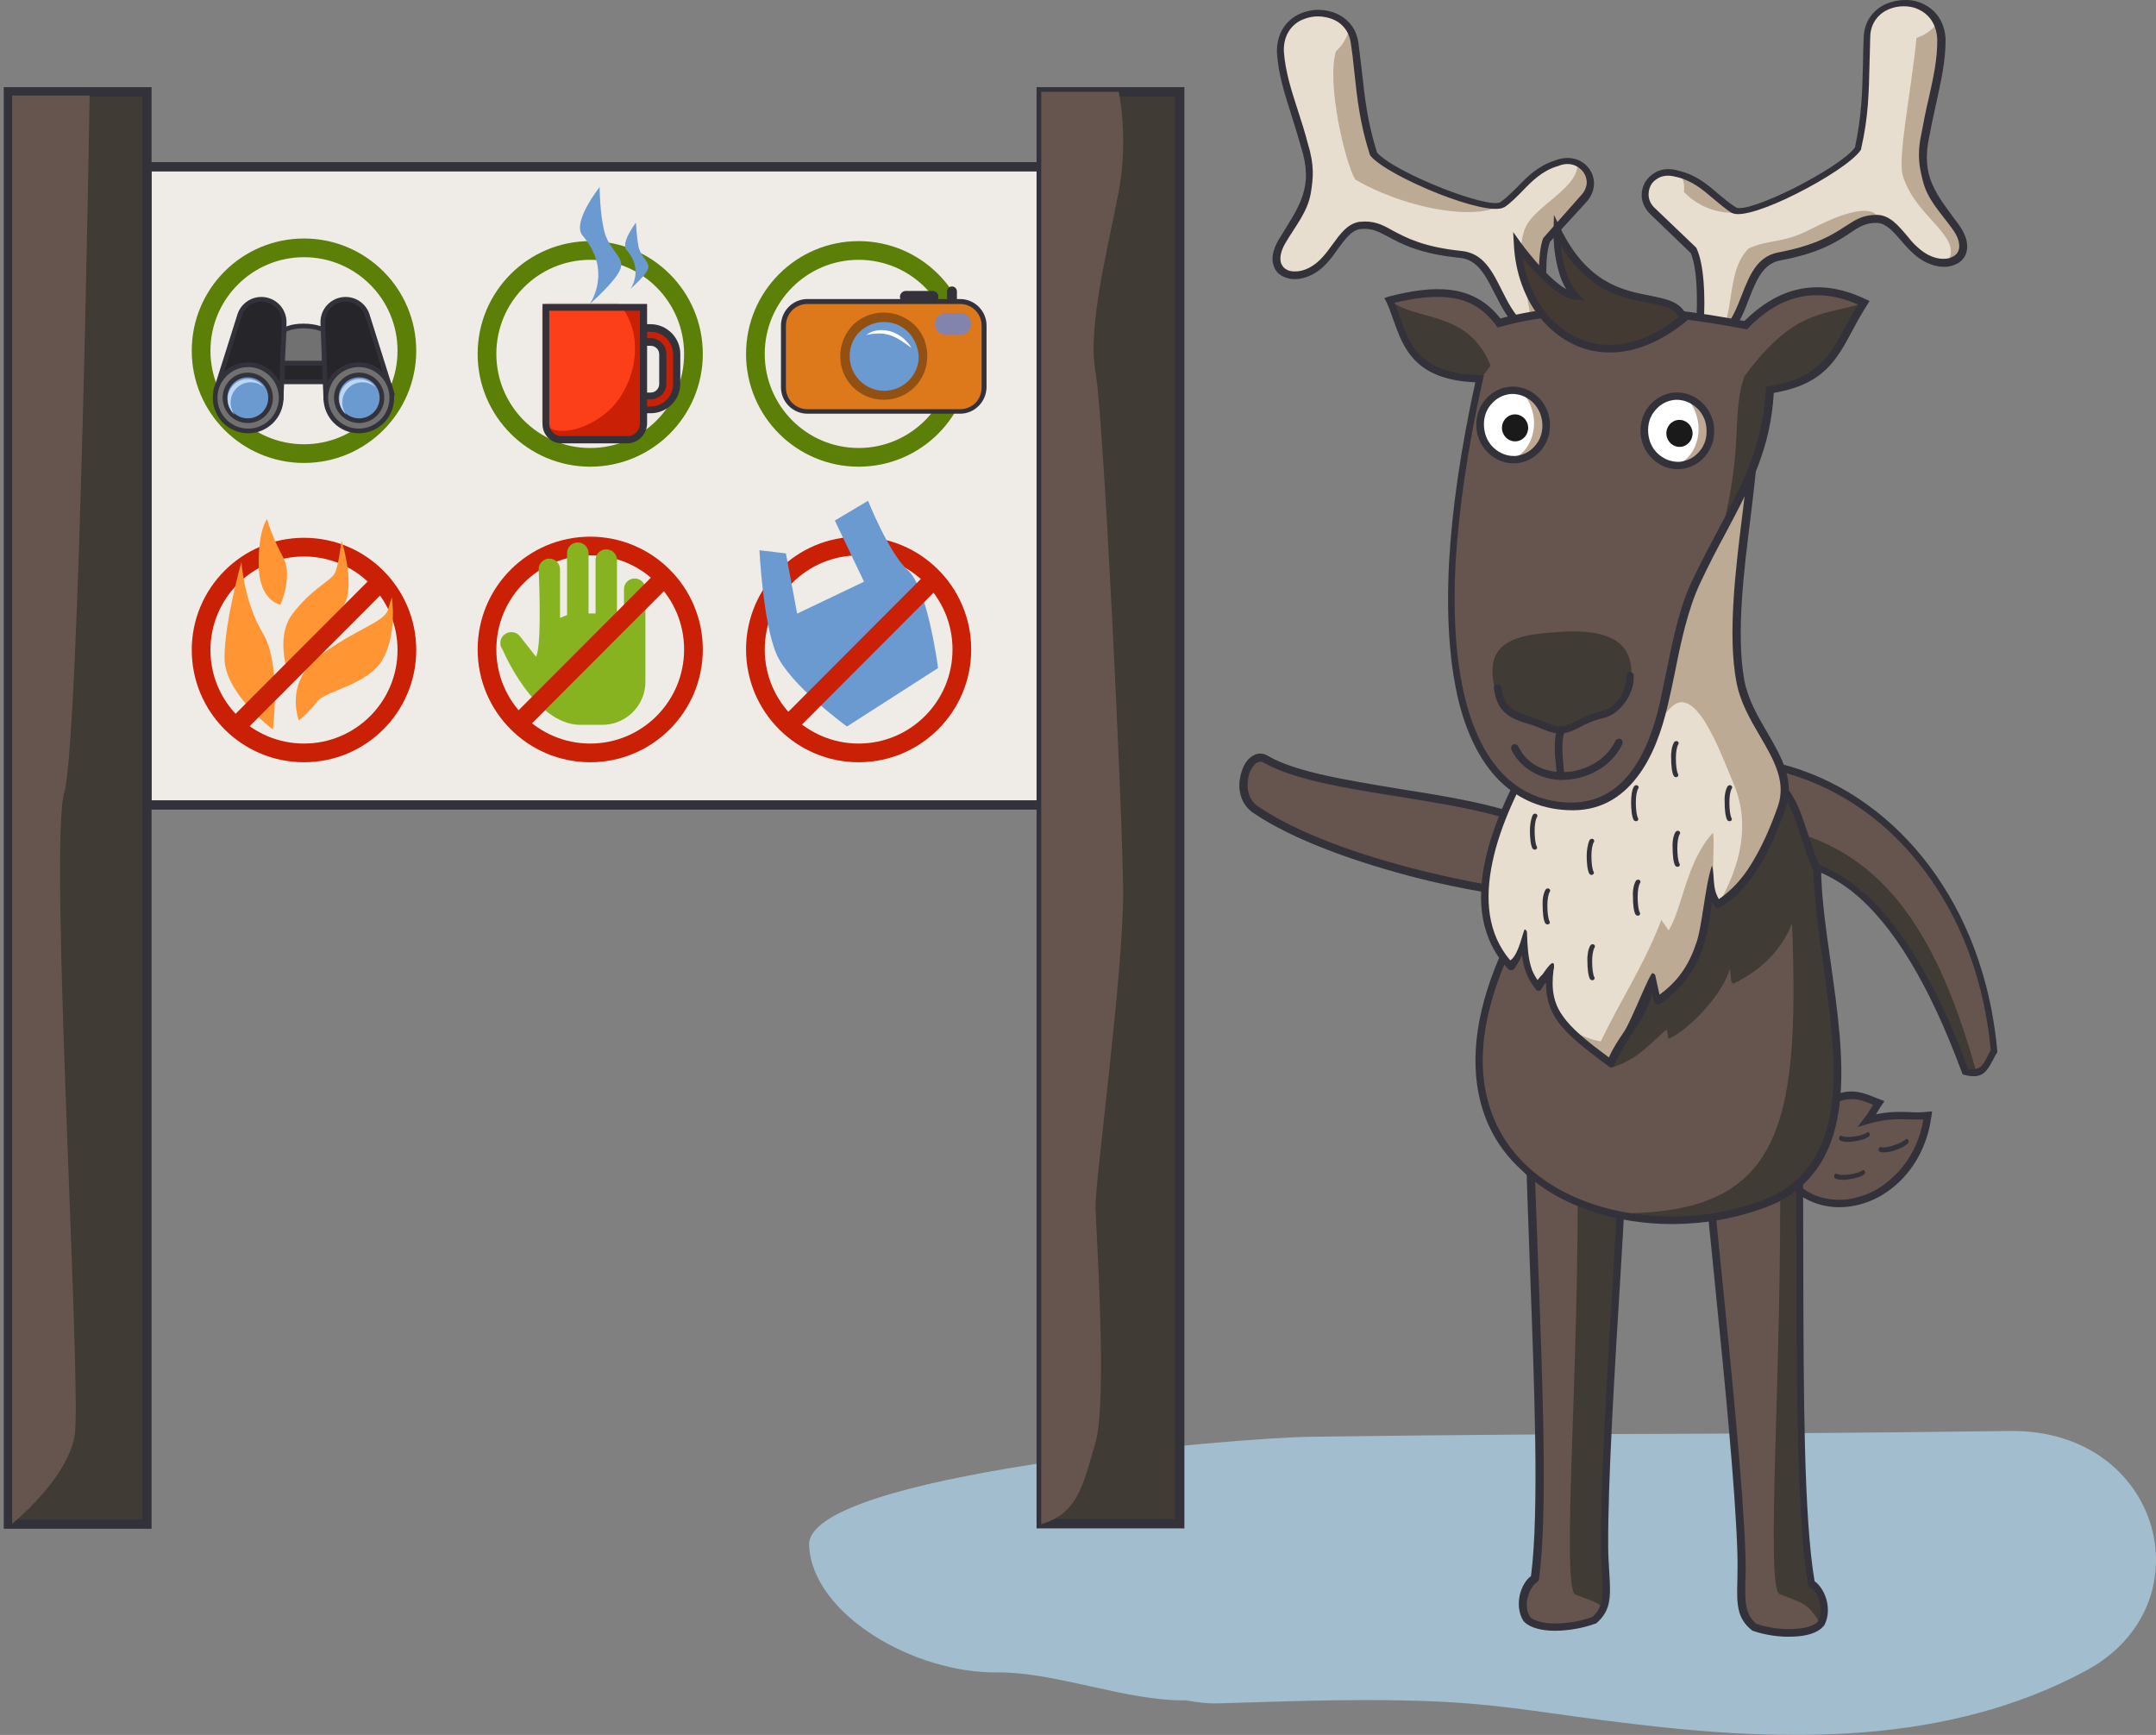 <?xml version="1.0" encoding="UTF-8"?> <svg xmlns="http://www.w3.org/2000/svg" width="461" height="371" viewBox="0 0 461 371" fill="none"><rect x="0" y="0" width="461" height="371" fill="#808080" stroke="none"/> <path d="M253.577 363.603C256.072 364.062 258.568 364.369 261.42 364.215C277.106 363.756 292.793 363.143 308.479 363.909C322.917 364.675 332.186 366.666 349.299 368.658C382.276 372.641 416.5 373.1 445.912 357.322C472.293 343.229 462.311 305.545 429.691 306.004C358.211 306.923 352.151 306.311 280.671 307.23C263.916 307.383 172.115 315.349 173.006 330.514C173.719 345.22 195.466 357.935 213.47 357.628C226.126 357.628 240.743 363.756 253.577 363.603Z" fill="#A2BDCD"></path> <path fill-rule="evenodd" clip-rule="evenodd" d="M386.983 238.674C394.3 232.045 397.802 234.306 401.694 235.866C399.67 239.064 400.448 238.206 399.359 239.61C405.118 237.972 408.543 238.986 412.201 238.596C410.022 255.989 391.108 263.242 382.08 252.011C383.87 247.097 385.193 243.666 386.983 238.674Z" fill="#66554E"></path> <path fill-rule="evenodd" clip-rule="evenodd" d="M386.438 238.128C393.599 231.655 397.335 233.215 401.149 234.774C401.46 234.93 401.771 235.008 402.005 235.086L402.939 235.476L402.394 236.256C401.694 237.27 401.382 237.894 401.149 238.284C404.106 237.66 406.364 237.738 408.465 237.816C409.71 237.894 410.956 237.894 412.123 237.738L413.135 237.66L412.979 238.674C412.123 245.303 408.932 250.529 404.807 253.883C402.783 255.521 400.604 256.69 398.269 257.392C395.934 258.094 393.521 258.328 391.264 258.016C387.606 257.548 384.181 255.755 381.534 252.479L381.223 252.089L381.379 251.699L386.282 238.362L386.36 238.206L386.438 238.128ZM400.526 236.256C397.179 234.852 393.988 233.526 387.683 239.142L383.013 251.855C385.348 254.585 388.306 256.067 391.419 256.456C393.521 256.69 395.7 256.535 397.802 255.833C399.903 255.209 402.005 254.117 403.795 252.557C407.453 249.593 410.333 245.069 411.267 239.376C410.333 239.454 409.399 239.376 408.387 239.376C405.974 239.298 403.25 239.22 399.514 240.312L397.179 241.014L398.658 239.064C399.203 238.362 399.281 238.284 399.436 237.972C399.592 237.66 399.903 237.27 400.526 236.256Z" fill="#33323A"></path> <path fill-rule="evenodd" clip-rule="evenodd" d="M402.005 246.317C401.771 246.239 401.616 245.927 401.694 245.693C401.771 245.381 402.005 245.225 402.161 245.303C402.783 245.459 403.795 245.303 404.729 244.991C405.897 244.602 406.986 244.056 407.453 243.666C407.609 243.51 407.92 243.51 407.998 243.744C408.154 243.978 408.154 244.29 407.92 244.524C407.453 245.07 406.13 245.693 404.885 246.083C403.873 246.395 402.783 246.551 402.005 246.317Z" fill="#33323A"></path> <path fill-rule="evenodd" clip-rule="evenodd" d="M392.431 252.011C392.198 251.933 392.12 251.621 392.198 251.309C392.275 250.997 392.509 250.919 392.742 250.997C393.287 251.309 394.299 251.309 395.389 251.153C396.556 250.997 397.724 250.685 398.191 250.295C398.347 250.139 398.658 250.217 398.736 250.451C398.891 250.685 398.814 250.997 398.58 251.153C398.035 251.621 396.712 252.011 395.389 252.167C394.299 252.401 393.132 252.323 392.431 252.011Z" fill="#33323A"></path> <path fill-rule="evenodd" clip-rule="evenodd" d="M393.52 243.9C393.287 243.822 393.209 243.51 393.287 243.198C393.365 242.886 393.598 242.808 393.832 242.886C394.377 243.198 395.389 243.198 396.4 243.042C397.568 242.886 398.735 242.574 399.202 242.184C399.358 242.028 399.669 242.106 399.747 242.34C399.903 242.574 399.825 242.886 399.592 243.042C399.047 243.51 397.724 243.9 396.4 244.056C395.389 244.29 394.221 244.212 393.52 243.9Z" fill="#33323A"></path> <path fill-rule="evenodd" clip-rule="evenodd" d="M339.816 190.786C337.014 194.608 288.756 186.887 268.442 173.004C263.383 169.572 266.885 160.057 270.621 162.241C284.476 170.352 324.716 169.26 333.433 180.335C336.002 183.611 340.36 186.653 339.816 190.786Z" fill="#66554E"></path> <path fill-rule="evenodd" clip-rule="evenodd" d="M338.959 190.474C339.193 187.822 337.014 185.561 334.99 183.377C334.212 182.597 333.511 181.739 332.811 180.959C328.141 175.032 313.43 172.692 299.108 170.352C287.667 168.558 276.459 166.686 270.232 163.099C269.687 162.787 269.064 162.865 268.52 163.255C268.13 163.567 267.819 164.034 267.508 164.58C267.196 165.126 266.963 165.828 266.885 166.53C266.496 168.636 266.963 170.976 268.909 172.38C277.471 178.229 291.014 182.987 304.012 186.185C320.98 190.396 336.858 192.19 338.959 190.474ZM267.897 173.784C265.328 171.99 264.628 168.87 265.173 166.218C265.328 165.36 265.64 164.502 265.951 163.801C266.34 163.021 266.807 162.397 267.43 161.929C268.52 161.071 269.765 160.837 271.088 161.617C277.004 165.126 288.134 166.842 299.342 168.714C314.053 171.054 328.997 173.472 334.134 179.945C334.756 180.725 335.457 181.505 336.235 182.285C338.648 184.859 341.139 187.51 340.672 191.02V191.254L340.516 191.41C338.726 193.828 321.602 192.346 303.623 187.9C290.391 184.547 276.614 179.711 267.897 173.784Z" fill="#33323A"></path> <path fill-rule="evenodd" clip-rule="evenodd" d="M365.034 187.12C388.618 176.591 406.208 191.488 420.141 229.237C424.266 230.407 424.577 227.521 426.29 224.869C422.787 184.001 391.42 155.611 353.904 163.956C352.658 164.658 363.711 184.469 365.034 187.12Z" fill="#66554E"></path> <path fill-rule="evenodd" clip-rule="evenodd" d="M422.631 229.393C413.136 195.388 398.347 171.99 359.508 176.669C361.999 181.427 364.489 185.951 365.112 187.12C388.696 176.591 406.286 191.488 420.218 229.237C421.23 229.471 422.009 229.471 422.631 229.393Z" fill="#403B35"></path> <path fill-rule="evenodd" clip-rule="evenodd" d="M365.345 186.107C365.034 185.561 364.645 184.781 364.178 183.923C360.987 177.995 354.215 165.438 354.371 164.658C359.274 163.567 364.1 163.177 368.692 163.255C381.301 163.644 392.821 168.324 402.083 176.123C411.345 184.001 418.506 194.998 422.476 208.101C424.032 213.248 425.122 218.786 425.667 224.557C425.355 225.103 425.122 225.571 424.888 226.039C424.032 227.755 423.254 229.081 420.841 228.535C413.836 209.739 405.897 196.636 396.79 189.46C387.45 182.285 377.098 181.037 365.345 186.107ZM419.518 229.393L419.674 229.783L420.063 229.861C423.877 230.875 424.811 229.081 426.056 226.819C426.367 226.273 426.601 225.727 426.912 225.259L427.068 225.025V224.791C426.523 218.786 425.433 213.092 423.799 207.711C419.751 194.296 412.435 182.987 402.861 174.876C393.288 166.764 381.535 162.007 368.537 161.617C363.711 161.461 358.807 161.929 353.748 163.099H353.67L353.592 163.177C352.036 164.19 359.508 178.073 363.01 184.547C363.789 185.951 364.333 186.964 364.567 187.354L364.956 188.056L365.579 187.744C377.098 182.597 387.139 183.689 396.012 190.63C404.807 197.65 412.591 210.674 419.518 229.393Z" fill="#33323A"></path> <path fill-rule="evenodd" clip-rule="evenodd" d="M347.054 249.359C346.12 268.545 343.007 310.818 343.085 330.784C343.162 339.207 344.719 343.263 340.905 346.539C335.924 348.489 328.841 348.723 326.506 346.461C324.56 343.575 325.883 339.129 328.14 337.648C330.631 318.929 327.751 274.161 327.129 244.991C333.2 245.381 340.905 248.891 347.054 249.359Z" fill="#66554E"></path> <path fill-rule="evenodd" clip-rule="evenodd" d="M337.325 247.175C337.792 293.035 333.667 340.143 336.936 341.001C340.127 342.249 341.606 342.639 342.851 343.809C344.019 340.923 343.085 337.024 343.085 330.706C343.007 310.818 346.12 268.545 347.054 249.281C344.019 249.125 340.672 248.189 337.325 247.175Z" fill="#403B35"></path> <path fill-rule="evenodd" clip-rule="evenodd" d="M346.198 250.061C345.887 256.067 345.42 263.788 344.953 272.367C343.708 292.489 342.229 316.901 342.307 330.706C342.307 332.812 342.462 334.684 342.54 336.322C342.774 340.845 342.929 343.575 340.516 345.759C338.026 346.695 335.068 347.163 332.499 347.163C330.164 347.163 328.219 346.695 327.207 345.837C326.428 344.589 326.273 343.029 326.662 341.625C326.973 340.221 327.752 338.973 328.608 338.349L328.686 338.271L328.997 338.037L329.075 337.647C330.943 323.921 329.853 296.233 328.919 270.963C328.608 261.994 328.219 253.415 328.063 245.771C330.865 246.083 333.9 246.941 336.936 247.877C340.049 248.813 343.241 249.749 346.198 250.061ZM346.51 272.445C347.054 263.32 347.521 255.131 347.833 249.359V248.579L347.054 248.501C344.097 248.267 340.672 247.331 337.247 246.317C333.745 245.303 330.242 244.29 327.129 244.056L326.273 243.978V244.835C326.428 252.713 326.818 261.682 327.129 270.963C328.063 295.999 329.153 323.297 327.362 337.024C326.195 337.881 325.339 339.441 324.95 341.157C324.56 342.951 324.716 344.979 325.728 346.617L325.806 346.695L325.884 346.773L325.961 346.851C327.207 348.099 329.697 348.723 332.422 348.723C335.301 348.723 338.493 348.177 341.217 347.163L341.373 347.085L341.45 347.007C344.564 344.277 344.408 341.235 344.097 336.166C344.019 334.528 343.863 332.734 343.863 330.628C343.785 316.979 345.264 292.567 346.51 272.445Z" fill="#33323A"></path> <path fill-rule="evenodd" clip-rule="evenodd" d="M365.267 251.231C366.902 270.417 371.727 312.534 372.428 332.422C372.739 340.845 371.338 344.979 375.23 348.099C380.211 349.814 387.216 349.814 389.396 347.397C391.264 344.433 389.707 340.065 387.45 338.661C384.181 320.021 385.27 275.175 384.803 246.005C378.732 246.707 371.26 250.529 365.267 251.231Z" fill="#66554E"></path> <path fill-rule="evenodd" clip-rule="evenodd" d="M380.601 246.863C381.146 292.957 377.332 340.065 380.601 340.923C385.816 342.951 386.438 342.717 389.318 347.319C391.186 344.355 389.63 339.987 387.372 338.583C384.103 319.943 385.193 275.097 384.726 245.927C383.403 246.161 382.002 246.473 380.601 246.863Z" fill="#403B35"></path> <path fill-rule="evenodd" clip-rule="evenodd" d="M366.124 251.855C366.669 257.86 367.447 265.582 368.303 274.083C370.327 294.127 372.74 318.539 373.207 332.266C373.284 334.372 373.284 336.244 373.207 337.881C373.129 342.405 373.051 345.135 375.542 347.241C378.032 348.099 380.99 348.489 383.559 348.333C385.816 348.255 387.839 347.709 388.696 346.773C389.396 345.525 389.474 343.965 389.085 342.561C388.696 341.157 387.917 339.909 386.983 339.363L386.905 339.285L386.672 339.129L386.594 338.739C384.259 325.091 384.181 297.403 384.103 272.133C384.103 263.164 384.103 254.507 383.948 246.941C381.224 247.409 378.266 248.345 375.23 249.359C372.117 250.373 369.004 251.465 366.124 251.855ZM366.669 274.317C365.735 265.27 364.956 257.08 364.411 251.309L364.333 250.529L365.112 250.451C368.07 250.139 371.339 248.969 374.685 247.877C378.11 246.707 381.535 245.615 384.57 245.225L385.427 245.147V246.005C385.582 253.883 385.582 262.852 385.582 272.133C385.66 297.169 385.66 324.467 387.995 338.115C389.163 338.973 390.097 340.455 390.564 342.171C391.031 343.965 390.953 345.993 390.019 347.631L389.941 347.709L389.863 347.787L389.785 347.865C388.618 349.19 386.205 349.892 383.481 349.97C380.679 350.126 377.41 349.658 374.763 348.723L374.608 348.645L374.53 348.567C371.339 345.993 371.339 342.951 371.494 337.803C371.494 336.166 371.572 334.372 371.494 332.266C371.105 318.695 368.692 294.361 366.669 274.317Z" fill="#33323A"></path> <path fill-rule="evenodd" clip-rule="evenodd" d="M326.35 194.92C293.894 251.309 346.976 270.573 379.2 256.612C402.55 245.069 388.929 210.128 388.54 186.185C385.115 178.229 384.804 173.082 380.834 168.246C361.376 177.761 345.887 185.405 326.35 194.92Z" fill="#66554E"></path> <path fill-rule="evenodd" clip-rule="evenodd" d="M344.174 259.42C380.367 260.278 384.959 242.34 383.169 197.494C381.068 202.563 377.643 206.853 370.638 210.362C369.86 209.817 370.327 209.505 369.86 207.243C368.459 212.234 361.765 219.8 356.861 222.139C356.394 221.516 356.784 220.814 356.317 220.19C353.437 222.529 350.557 226.351 344.875 228.223C342.151 223.777 339.504 219.332 336.78 214.808C336.858 209.037 336.936 203.265 337.092 197.572C336.78 197.494 336.547 197.416 336.235 197.26L337.325 189.694L380.834 168.402C384.804 173.238 385.115 178.385 388.54 186.341C388.929 210.284 402.55 245.303 379.2 256.768C368.536 261.214 355.616 262.228 344.174 259.42Z" fill="#403B35"></path> <path fill-rule="evenodd" clip-rule="evenodd" d="M326.973 195.544C319.19 209.193 316.388 220.58 317.166 229.783C317.867 237.738 321.136 244.134 326.117 248.969C331.099 253.805 337.715 257.002 344.953 258.718C356.006 261.292 368.537 260.356 378.889 255.833C395.701 247.565 392.665 226.351 389.863 206.307C388.852 199.287 387.918 192.424 387.762 186.263C386.517 183.377 385.738 180.881 384.96 178.619C383.792 174.954 382.78 171.99 380.679 169.182L326.973 195.544ZM315.61 229.939C314.831 220.346 317.633 208.569 325.728 194.53L325.884 194.296L326.117 194.218L380.601 167.544L381.146 167.232L381.535 167.7C384.181 170.898 385.193 174.096 386.517 178.151C387.295 180.413 388.073 182.909 389.319 185.795L389.396 185.951V186.107C389.474 192.19 390.486 199.131 391.498 206.151C394.378 226.741 397.491 248.501 379.667 257.314C369.004 261.916 356.083 263.008 344.72 260.278C337.17 258.484 330.32 255.131 325.183 250.061C319.735 245.069 316.31 238.362 315.61 229.939Z" fill="#33323A"></path> <path fill-rule="evenodd" clip-rule="evenodd" d="M328.919 159.511C319.968 174.72 311.562 194.452 323.081 206.697C325.883 202.251 324.949 201.393 325.805 199.521C325.961 206.073 326.817 208.491 328.919 211.064C330.475 208.569 331.409 208.647 331.643 207.009C330.397 216.212 334.056 219.8 344.563 227.443C347.287 220.97 351.957 217.772 353.358 208.959C353.748 210.674 354.137 212.39 354.526 214.028C363.555 208.179 365.656 198.585 365.812 184.625C365.578 188.68 366.045 191.41 367.524 193.438C373.673 189.772 377.876 182.207 381.145 172.77C384.492 163.333 374.218 156.001 372.35 145.628C368.925 126.988 378.032 94.543 374.374 88.147C369.781 88.615 365.189 89.161 360.597 89.629C349.934 112.949 339.426 136.191 328.919 159.511Z" fill="#E7DECF"></path> <path fill-rule="evenodd" clip-rule="evenodd" d="M335.301 167.388C346.198 167.544 351.257 157.327 357.25 151.322C362.387 146.096 367.447 159.745 370.793 167.856C374.296 176.357 372.117 185.171 367.447 193.36C373.595 189.694 377.798 182.129 381.067 172.692C384.414 163.255 374.14 155.923 372.272 145.55C368.848 126.91 377.954 94.465 374.296 88.069C369.704 88.537 365.111 89.083 360.519 89.551L329.23 158.809C331.176 161.929 333.2 164.97 335.301 167.388Z" fill="#BCAA94"></path> <path fill-rule="evenodd" clip-rule="evenodd" d="M335.223 219.878C337.87 221.36 340.516 222.529 342.306 222.685C346.353 214.106 351.646 206.229 355.227 196.714C355.771 197.494 356.316 198.196 356.783 198.975C359.819 194.062 360.519 184.313 366.279 178.073C366.668 179.867 366.045 186.341 366.357 191.41C365.734 189.694 365.578 187.51 365.734 184.625C365.578 198.664 363.399 208.179 354.448 214.028C354.059 212.312 353.67 210.596 353.281 208.959C351.802 217.772 347.21 220.892 344.485 227.443C340.438 224.479 337.402 222.139 335.223 219.878Z" fill="#BCAA94"></path> <path fill-rule="evenodd" clip-rule="evenodd" d="M330.475 190.24C330.631 190.006 330.942 189.928 331.176 190.006C331.409 190.162 331.565 190.396 331.409 190.63C331.02 191.254 330.864 192.424 330.864 193.672C330.864 195.076 331.02 196.48 331.331 197.026C331.487 197.26 331.331 197.572 331.098 197.65C330.864 197.728 330.553 197.65 330.397 197.416C330.008 196.714 329.853 195.154 329.853 193.594C329.775 192.346 330.008 191.02 330.475 190.24Z" fill="#33323A"></path> <path fill-rule="evenodd" clip-rule="evenodd" d="M340.049 202.173C340.205 201.939 340.516 201.861 340.75 201.939C340.983 202.095 341.139 202.329 340.983 202.563C340.594 203.187 340.438 204.357 340.438 205.605C340.438 207.009 340.594 208.413 340.905 208.959C341.061 209.193 340.905 209.505 340.672 209.583C340.438 209.661 340.127 209.583 339.971 209.349C339.582 208.647 339.426 207.087 339.426 205.527C339.349 204.357 339.582 202.953 340.049 202.173Z" fill="#33323A"></path> <path fill-rule="evenodd" clip-rule="evenodd" d="M339.894 179.633C340.049 179.399 340.361 179.321 340.594 179.399C340.828 179.555 340.983 179.789 340.828 180.023C340.439 180.647 340.283 181.817 340.283 183.065C340.283 184.469 340.439 185.873 340.75 186.419C340.906 186.652 340.75 186.964 340.516 187.042C340.283 187.198 339.971 187.042 339.816 186.808C339.427 186.107 339.271 184.547 339.271 182.987C339.271 181.817 339.504 180.413 339.894 179.633Z" fill="#33323A"></path> <path fill-rule="evenodd" clip-rule="evenodd" d="M358.262 177.917C358.418 177.683 358.729 177.605 358.963 177.683C359.196 177.839 359.352 178.073 359.196 178.307C358.807 178.931 358.652 180.101 358.652 181.349C358.652 182.753 358.807 184.157 359.119 184.703C359.274 184.937 359.119 185.249 358.885 185.327C358.652 185.405 358.34 185.327 358.185 185.093C357.795 184.391 357.64 182.831 357.64 181.271C357.562 180.023 357.795 178.619 358.262 177.917Z" fill="#33323A"></path> <path fill-rule="evenodd" clip-rule="evenodd" d="M349.779 188.368C349.934 188.134 350.246 188.056 350.479 188.134C350.713 188.29 350.868 188.524 350.713 188.758C350.323 189.382 350.168 190.552 350.168 191.8C350.168 193.204 350.323 194.608 350.635 195.154C350.79 195.388 350.635 195.7 350.401 195.778C350.168 195.856 349.856 195.778 349.701 195.544C349.312 194.842 349.156 193.282 349.156 191.722C349.078 190.474 349.312 189.148 349.779 188.368Z" fill="#33323A"></path> <path fill-rule="evenodd" clip-rule="evenodd" d="M327.752 174.252C327.907 174.018 328.219 173.94 328.452 174.018C328.686 174.174 328.841 174.408 328.686 174.642C328.296 175.265 328.141 176.435 328.141 177.683C328.141 179.087 328.296 180.491 328.608 181.037C328.763 181.271 328.608 181.583 328.374 181.661C328.141 181.739 327.829 181.661 327.674 181.427C327.285 180.725 327.129 179.165 327.129 177.605C327.129 176.357 327.362 175.032 327.752 174.252Z" fill="#33323A"></path> <path fill-rule="evenodd" clip-rule="evenodd" d="M369.392 168.168C369.548 167.934 369.859 167.856 370.093 167.934C370.326 168.09 370.482 168.324 370.326 168.558C369.937 169.182 369.781 170.352 369.781 171.6C369.781 173.004 369.937 174.408 370.248 174.954C370.404 175.187 370.248 175.499 370.015 175.577C369.781 175.655 369.47 175.577 369.314 175.343C368.925 174.642 368.77 173.082 368.77 171.522C368.692 170.274 368.925 168.87 369.392 168.168Z" fill="#33323A"></path> <path fill-rule="evenodd" clip-rule="evenodd" d="M357.951 158.731C358.107 158.497 358.418 158.419 358.651 158.497C358.885 158.653 359.041 158.887 358.885 159.121C358.496 159.745 358.34 160.915 358.34 162.163C358.34 163.567 358.496 164.97 358.807 165.516C358.963 165.75 358.807 166.062 358.574 166.14C358.34 166.296 358.029 166.14 357.873 165.906C357.484 165.204 357.328 163.645 357.328 162.085C357.25 160.915 357.484 159.511 357.951 158.731Z" fill="#33323A"></path> <path fill-rule="evenodd" clip-rule="evenodd" d="M329.541 159.979C325.105 167.544 320.824 176.123 319.112 184.391C317.477 192.19 318.022 199.599 322.925 205.371C324.793 204.201 325.727 198.741 326.039 198.741C326.35 198.897 326.506 199.131 326.506 199.443C326.584 202.641 326.817 204.825 327.284 206.463C327.596 207.711 328.14 208.647 328.763 209.583C329.152 209.037 329.541 208.647 329.853 208.335C330.008 208.179 332.577 204.045 332.266 207.009C332.266 207.087 332.266 207.243 332.188 207.321C331.643 211.532 332.188 214.496 334.134 217.226C336.002 219.956 339.271 222.607 344.019 226.117C344.953 224.011 346.12 222.295 347.288 220.58C349 217.928 352.736 208.023 353.359 208.101C353.67 208.179 353.981 208.413 353.981 208.803L354.837 212.702C358.651 209.972 361.064 206.463 362.543 202.095C363.944 198.741 364.489 189.694 366.046 185.093C366.435 186.107 366.357 188.134 366.59 189.616C366.746 190.63 367.057 191.488 367.524 192.268C370.171 190.474 372.506 187.978 374.452 184.781C376.631 181.271 378.499 177.137 380.134 172.458C382.002 167.154 379.277 162.475 376.32 157.405C374.218 153.817 372.039 150.074 371.26 145.706C369.392 135.645 371.105 121.684 372.584 109.829C373.751 100.236 374.841 92.047 373.595 88.927L360.986 90.331L329.619 159.823C329.619 159.901 329.619 159.901 329.541 159.979ZM317.555 184.079C319.345 175.655 323.704 166.842 328.218 159.199L359.741 89.317C359.819 89.083 360.13 88.849 360.364 88.849L374.14 87.367C374.452 87.367 374.763 87.445 374.919 87.757C376.709 90.955 375.619 99.69 374.374 110.141C372.895 121.84 371.183 135.645 372.973 145.472C373.751 149.528 375.853 153.193 377.876 156.625C380.99 162.007 383.87 166.998 381.768 173.004C380.056 177.761 378.188 182.129 375.93 185.639C373.673 189.304 370.949 192.19 367.758 194.062C367.447 194.296 366.98 194.218 366.668 193.828C366.435 193.516 366.201 193.126 366.046 192.814C365.656 196.48 365.112 199.755 364.1 202.641C362.387 207.711 359.507 211.688 354.837 214.73C354.76 214.808 354.682 214.808 354.604 214.808C354.137 214.886 353.748 214.652 353.67 214.184L353.281 212.546C352.191 216.29 350.401 218.864 348.689 221.516C347.443 223.465 346.198 225.337 345.186 227.755C345.186 227.833 345.108 227.833 345.108 227.911C344.875 228.301 344.33 228.379 344.019 228.067C338.726 224.167 335.068 221.282 332.966 218.24C331.332 215.822 330.553 213.326 330.553 210.128C330.242 210.44 329.931 210.908 329.619 211.454C329.541 211.532 329.541 211.61 329.464 211.688C329.152 212 328.607 211.922 328.374 211.532C327.284 210.128 326.506 208.803 325.961 206.931C325.727 206.151 325.572 205.293 325.416 204.279C325.105 205.059 324.56 205.995 323.859 207.087C323.859 207.165 323.782 207.165 323.704 207.243C323.392 207.555 322.848 207.555 322.536 207.243C316.543 200.925 315.687 192.658 317.555 184.079Z" fill="#33323A"></path> <path fill-rule="evenodd" clip-rule="evenodd" d="M349.389 168.168C349.545 167.934 349.856 167.856 350.09 167.934C350.323 168.09 350.479 168.324 350.323 168.558C349.934 169.182 349.778 170.352 349.778 171.6C349.778 173.004 349.934 174.408 350.245 174.954C350.401 175.187 350.245 175.499 350.012 175.577C349.778 175.655 349.467 175.577 349.311 175.343C348.922 174.642 348.767 173.082 348.767 171.522C348.767 170.274 348.922 168.87 349.389 168.168Z" fill="#33323A"></path> <path fill-rule="evenodd" clip-rule="evenodd" d="M330.865 68.415C329.776 61.629 329.464 54.844 330.71 51.334C334.134 47.434 335.146 46.265 338.571 42.443C342.463 38.465 338.337 32.382 332.733 34.722C327.441 36.438 325.261 40.727 321.292 43.535C318.1 45.407 297.241 36.983 293.738 32.694C291.092 24.349 290.936 18.655 289.691 9.062C288.523 -0.063 273.579 0.483 273.891 10.934C274.358 17.719 277.004 23.335 279.028 30.9C280.896 36.905 279.65 39.635 279.417 42.989C277.705 45.797 275.992 48.526 274.358 51.334C269.921 58.666 278.172 61.629 283.62 55.312C286.188 52.348 287.745 48.682 290.781 48.136C297.085 47.434 297.397 52.894 312.496 54.376C319.501 55.078 319.968 65.217 325.339 69.663C327.051 69.585 329.153 68.259 330.865 68.415Z" fill="#E7DECF"></path> <path fill-rule="evenodd" clip-rule="evenodd" d="M288.601 5.786C288.212 7.502 287.511 9.218 285.643 11.012C283.62 17.875 287.589 34.644 289.769 38.387C301.366 45.095 316.855 47.279 321.291 43.535C318.1 45.407 297.241 36.983 293.738 32.694C291.092 24.349 290.936 18.655 289.691 9.062C289.613 7.736 289.146 6.644 288.601 5.786Z" fill="#BCAA94"></path> <path fill-rule="evenodd" clip-rule="evenodd" d="M337.247 34.566C338.104 40.103 327.829 44.003 326.039 48.994C323.86 54.61 326.74 61.941 327.362 69.117C328.53 68.727 329.775 68.259 330.865 68.337C329.775 61.551 329.464 54.766 330.709 51.256C334.134 47.356 335.146 46.187 338.571 42.365C341.295 39.635 340.049 35.813 337.247 34.566Z" fill="#BCAA94"></path> <path fill-rule="evenodd" clip-rule="evenodd" d="M329.931 67.635C329.464 64.281 329.152 61.005 329.075 58.12C329.075 55.234 329.308 52.738 329.931 51.022L330.009 50.866L330.086 50.788L337.948 41.897C338.959 40.883 339.349 39.713 339.271 38.699C339.193 37.997 338.959 37.373 338.57 36.827C338.181 36.282 337.636 35.813 337.014 35.502C335.924 34.956 334.523 34.878 332.966 35.58H332.888C329.697 36.593 327.596 38.699 325.572 40.805C324.327 42.053 323.159 43.301 321.68 44.315H321.602C319.812 45.407 313.741 43.847 307.592 41.429C301.288 38.933 294.905 35.58 293.037 33.318L292.96 33.162L292.882 33.006C290.78 26.376 290.235 21.463 289.535 14.911C289.379 13.195 289.146 11.324 288.834 9.218C288.445 6.41 286.655 4.616 284.398 3.914C283.386 3.602 282.296 3.446 281.207 3.524C280.117 3.602 279.105 3.914 278.093 4.382C275.992 5.474 274.435 7.658 274.513 10.934C274.824 15.379 276.147 19.357 277.548 23.725C278.249 25.908 279.027 28.248 279.65 30.744C281.129 35.502 280.74 38.231 280.35 40.883C279.728 45.173 277.159 48.059 274.902 51.88C273.734 53.83 273.579 55.39 273.968 56.404C274.201 56.872 274.513 57.34 274.98 57.574C275.447 57.886 276.069 58.042 276.77 58.042C278.638 58.12 280.973 57.106 282.919 54.844C283.619 54.064 284.242 53.206 284.865 52.348C286.577 50.008 288.056 47.903 290.624 47.434H290.702C293.738 47.123 295.45 47.98 297.785 49.306C300.587 50.788 304.245 52.816 312.574 53.674C317.166 54.142 319.112 58.042 321.135 62.097C322.381 64.593 323.704 67.167 325.65 68.883C326.272 68.883 327.051 68.649 327.829 68.337C328.53 67.947 329.23 67.713 329.931 67.635ZM330.631 58.12C330.631 61.161 331.02 64.749 331.565 68.259L331.721 69.273L330.709 69.195C330.009 69.117 329.152 69.429 328.218 69.741C327.206 70.053 326.195 70.365 325.183 70.365H324.949L324.716 70.209C322.381 68.337 320.98 65.451 319.579 62.721C317.711 59.056 315.998 55.546 312.262 55.156C303.623 54.298 299.731 52.192 296.851 50.632C294.75 49.54 293.271 48.682 290.78 48.994C288.912 49.306 287.589 51.178 286.032 53.284C285.41 54.142 284.787 55.078 284.009 55.936C281.674 58.666 278.872 59.758 276.614 59.679C275.68 59.679 274.824 59.367 274.046 58.977C273.267 58.51 272.723 57.886 272.411 57.028C271.789 55.546 272.022 53.518 273.501 51.1C277.86 44.003 280.973 40.103 278.171 31.368C277.471 28.872 276.77 26.61 276.069 24.427C274.668 19.981 273.345 15.925 273.034 11.246C272.956 7.268 274.824 4.616 277.393 3.212C278.56 2.588 279.806 2.276 281.129 2.12C282.452 2.042 283.697 2.198 284.943 2.588C287.745 3.524 290.002 5.708 290.469 9.218C290.702 11.246 290.936 13.195 291.169 14.989C291.87 21.385 292.415 26.142 294.438 32.616C296.229 34.722 302.3 37.841 308.215 40.181C313.975 42.443 319.501 44.003 320.824 43.223C322.147 42.287 323.315 41.117 324.482 39.947C326.662 37.685 328.841 35.502 332.421 34.332C334.367 33.552 336.235 33.63 337.714 34.332C338.648 34.8 339.349 35.424 339.893 36.203C340.438 36.983 340.75 37.919 340.827 38.855C340.905 40.337 340.438 41.897 339.115 43.301L331.41 51.724C330.865 53.284 330.631 55.468 330.631 58.12Z" fill="#33323A"></path> <path fill-rule="evenodd" clip-rule="evenodd" d="M363.399 70.52C363.944 63.657 363.633 56.872 362.076 53.44C358.34 49.852 357.25 48.838 353.514 45.251C349.311 41.663 352.892 35.268 358.651 37.061C364.1 38.309 366.668 42.443 370.794 44.861C374.14 46.499 394.222 36.203 397.335 31.68C399.281 23.101 398.892 17.485 399.281 7.736C399.67 -1.467 414.614 -2.247 415.237 8.204C415.315 14.989 413.213 20.839 411.812 28.56C410.411 34.644 411.968 37.295 412.513 40.649C414.458 43.301 416.404 45.875 418.272 48.526C423.332 55.468 415.392 59.133 409.399 53.284C406.597 50.554 404.729 47.045 401.616 46.811C395.311 46.655 395.467 52.114 380.523 54.844C373.596 56.17 373.985 66.309 369.003 71.144C367.291 71.379 365.112 70.287 363.399 70.52Z" fill="#E7DECF"></path> <path fill-rule="evenodd" clip-rule="evenodd" d="M359.43 37.295C359.897 38.387 360.286 39.635 360.052 41.039C364.178 45.407 372.194 48.059 381.612 41.819C376.709 44.081 372.194 45.563 370.793 44.861C366.824 42.599 364.333 38.699 359.43 37.295Z" fill="#BCAA94"></path> <path fill-rule="evenodd" clip-rule="evenodd" d="M414.302 4.85C413.368 6.098 412.045 7.346 409.788 8.126C408.698 19.279 405.741 33.552 406.83 37.451C409.477 46.577 420.14 50.632 416.326 56.17C419.517 55.78 421.308 52.816 418.194 48.526C416.248 45.875 414.302 43.301 412.434 40.649C411.89 37.295 410.411 34.722 411.734 28.56C413.057 20.839 415.236 14.989 415.159 8.204C415.081 6.956 414.769 5.786 414.302 4.85Z" fill="#BCAA94"></path> <path fill-rule="evenodd" clip-rule="evenodd" d="M368.07 71.144C370.794 66.075 369.393 57.496 373.907 53.128C378.033 51.178 381.224 52.114 387.217 48.994C396.246 44.315 400.838 44.159 401.772 46.811C401.694 46.811 401.694 46.811 401.616 46.811C395.312 46.655 395.467 52.114 380.523 54.844C373.596 56.17 373.985 66.309 369.004 71.144C368.692 71.222 368.381 71.222 368.07 71.144Z" fill="#BCAA94"></path> <path fill-rule="evenodd" clip-rule="evenodd" d="M364.256 69.663C364.489 66.309 364.489 63.033 364.256 60.147C364.022 57.262 363.555 54.844 362.777 53.128L362.699 52.972L362.621 52.894L354.059 44.705C352.97 43.769 352.503 42.677 352.503 41.585C352.503 40.883 352.658 40.259 352.97 39.635C353.281 39.011 353.826 38.543 354.449 38.153C355.46 37.529 356.861 37.373 358.418 37.841H358.496C361.765 38.621 364.022 40.493 366.202 42.365C367.525 43.457 368.848 44.627 370.327 45.563H370.405C372.273 46.499 378.266 44.393 384.103 41.429C390.174 38.387 396.246 34.488 397.88 32.07L397.958 31.914V31.758C399.515 24.973 399.592 19.981 399.748 13.43C399.826 11.714 399.826 9.842 399.904 7.658C400.059 4.85 401.694 2.9 403.873 1.964C404.885 1.574 405.897 1.341 406.987 1.341C408.076 1.341 409.166 1.496 410.1 1.964C412.279 2.9 413.992 4.928 414.225 8.204C414.303 12.649 413.369 16.705 412.357 21.229C411.812 23.491 411.345 25.83 410.878 28.404C409.789 33.24 410.489 35.969 411.112 38.543C412.124 42.755 414.926 45.407 417.494 48.994C418.817 50.788 419.129 52.348 418.817 53.44C418.662 53.986 418.35 54.376 417.883 54.688C417.416 55 416.872 55.234 416.171 55.312C414.303 55.546 411.968 54.766 409.789 52.66C409.01 51.958 408.31 51.1 407.687 50.32C405.819 48.136 404.107 46.109 401.538 45.953H401.46C398.425 45.875 396.79 46.967 394.611 48.37C391.965 50.086 388.462 52.426 380.212 53.986C375.697 54.844 374.063 58.9 372.428 63.111C371.416 65.763 370.327 68.415 368.537 70.287C367.914 70.287 367.058 70.131 366.279 69.975C365.657 69.897 364.956 69.741 364.256 69.663ZM362.699 60.303C362.933 63.345 362.855 66.933 362.621 70.52L362.543 71.534L363.555 71.379C364.256 71.3 365.19 71.457 366.046 71.69C367.058 71.924 368.147 72.158 369.159 72.002H369.393L369.548 71.846C371.728 69.741 372.895 66.777 373.985 63.891C375.464 60.069 376.943 56.404 380.601 55.702C389.085 54.142 392.821 51.646 395.545 49.852C397.491 48.526 398.97 47.59 401.46 47.669C403.328 47.825 404.885 49.54 406.52 51.49C407.22 52.27 407.921 53.128 408.777 53.908C411.345 56.404 414.225 57.262 416.482 57.028C417.416 56.872 418.273 56.56 418.973 56.092C419.674 55.546 420.218 54.844 420.452 53.986C420.919 52.426 420.53 50.398 418.895 48.136C413.992 41.429 410.567 37.841 412.591 28.872C413.058 26.298 413.603 23.959 414.07 21.775C415.081 17.173 416.015 13.04 416.015 8.36C415.782 4.382 413.68 1.886 410.956 0.717C409.789 0.171 408.465 -0.063 407.142 0.015C405.819 0.015 404.574 0.327 403.406 0.795C400.682 1.964 398.658 4.382 398.503 7.892C398.425 9.92 398.347 11.87 398.347 13.663C398.191 20.059 398.036 24.895 396.635 31.524C395 33.786 389.24 37.373 383.559 40.259C378.032 42.989 372.662 45.017 371.261 44.393C369.86 43.535 368.614 42.443 367.369 41.429C365.034 39.401 362.621 37.373 358.963 36.516C356.939 35.892 355.071 36.126 353.748 36.983C352.892 37.529 352.191 38.231 351.724 39.011C351.257 39.869 351.024 40.805 351.024 41.741C351.024 43.223 351.724 44.783 353.125 46.031L361.532 54.142C362.076 55.468 362.543 57.652 362.699 60.303Z" fill="#33323A"></path> <path fill-rule="evenodd" clip-rule="evenodd" d="M297.085 64.203C306.503 61.785 314.831 61.317 320.513 69.039C335.691 64.749 353.748 65.763 373.207 69.507C380.212 62.487 388.384 59.836 398.503 64.671C392.743 73.406 392.12 81.206 378.344 83.233C377.565 99.378 370.405 108.113 362.699 124.18C359.041 131.823 357.718 141.806 355.772 150.308C353.281 160.993 347.911 173.004 334.99 172.302C321.836 171.6 315.376 161.149 312.496 149.528C308.604 133.695 309.694 110.375 316.31 80.894C299.809 80.66 300.12 70.287 297.085 64.203Z" fill="#66554E"></path> <path fill-rule="evenodd" clip-rule="evenodd" d="M332.811 135.177C341.139 134.553 347.988 135.723 348.767 142.586C349.312 147.656 344.797 153.271 338.882 154.051C336.78 154.363 336.08 156.001 333.823 156.079C331.488 156.157 329.153 154.753 327.285 154.129C322.537 152.647 319.735 150.308 319.19 144.77C318.411 137.127 324.482 135.723 332.811 135.177Z" fill="#403B35"></path> <path d="M330.543 90.378C330.25 86.296 326.85 83.216 322.949 83.497C319.047 83.778 316.121 87.314 316.414 91.395C316.707 95.477 320.107 98.558 324.009 98.277C327.91 97.996 330.836 94.459 330.543 90.378Z" fill="#BEA893"></path> <path fill-rule="evenodd" clip-rule="evenodd" d="M325.261 83.701C326.74 85.105 327.752 87.289 327.985 89.707C328.296 93.841 326.039 97.428 322.926 98.286C319.579 97.974 316.777 95.088 316.543 91.423C316.232 87.367 319.19 83.779 323.082 83.467C323.782 83.467 324.56 83.545 325.261 83.701Z" fill="white"></path> <path d="M326.748 91.294C326.634 89.704 325.29 88.506 323.746 88.617C322.203 88.728 321.044 90.107 321.158 91.697C321.272 93.286 322.616 94.485 324.159 94.374C325.703 94.262 326.862 92.883 326.748 91.294Z" fill="#1A1A1A"></path> <path fill-rule="evenodd" clip-rule="evenodd" d="M322.926 82.688C325.105 82.531 327.129 83.311 328.685 84.715C330.242 86.119 331.254 88.069 331.409 90.331C331.565 92.593 330.865 94.698 329.541 96.258C328.218 97.818 326.35 98.91 324.171 99.066C321.992 99.222 319.968 98.442 318.411 97.038C316.854 95.634 315.843 93.684 315.687 91.423C315.531 89.161 316.232 87.055 317.555 85.495C318.878 83.935 320.746 82.844 322.926 82.688ZM327.596 85.885C326.35 84.793 324.794 84.169 323.081 84.247C321.369 84.403 319.89 85.183 318.8 86.509C317.711 87.757 317.166 89.473 317.321 91.345C317.477 93.217 318.255 94.776 319.501 95.868C320.746 96.96 322.303 97.584 324.015 97.506C325.728 97.35 327.206 96.57 328.296 95.244C329.386 93.996 329.931 92.281 329.775 90.409C329.619 88.615 328.841 87.055 327.596 85.885Z" fill="#33323A"></path> <path fill-rule="evenodd" clip-rule="evenodd" d="M319.423 147.266C319.345 146.798 319.657 146.408 320.046 146.33C320.513 146.252 320.902 146.564 320.98 146.954C321.291 148.592 321.68 149.84 322.459 150.776C323.237 151.712 324.56 152.413 326.817 153.115C328.063 153.505 329.075 153.895 330.086 154.285C331.565 154.909 332.811 155.377 333.9 155.299C334.99 155.221 336.002 154.675 337.169 154.129C338.57 153.427 340.127 152.647 342.384 152.101C343.941 151.79 345.264 150.698 346.198 149.372C347.288 147.89 347.833 146.018 347.755 144.536C347.755 144.068 348.066 143.678 348.455 143.678C348.922 143.678 349.311 143.99 349.311 144.38C349.467 146.252 348.767 148.436 347.443 150.23C346.276 151.868 344.641 153.193 342.696 153.583C340.672 154.051 339.115 154.831 337.87 155.455C336.547 156.157 335.379 156.703 333.978 156.859C332.499 156.937 331.176 156.469 329.464 155.767C328.53 155.377 327.596 154.987 326.35 154.675C323.782 153.895 322.303 153.037 321.291 151.868C320.201 150.62 319.734 149.216 319.423 147.266Z" fill="#33323A"></path> <path fill-rule="evenodd" clip-rule="evenodd" d="M323.159 160.291C323.004 159.901 323.159 159.433 323.548 159.199C323.938 159.043 324.405 159.199 324.638 159.589C325.65 161.695 327.207 163.177 329.075 164.034C330.709 164.814 332.499 165.126 334.367 165.126C336.235 165.048 338.103 164.658 339.816 163.8C342.229 162.709 344.252 160.837 345.42 158.419C345.575 158.029 346.12 157.873 346.509 158.029C346.899 158.185 347.054 158.731 346.899 159.121C345.575 161.929 343.24 164.034 340.594 165.282C338.648 166.218 336.547 166.686 334.523 166.764C332.422 166.842 330.32 166.452 328.53 165.516C326.195 164.424 324.327 162.709 323.159 160.291Z" fill="#33323A"></path> <path fill-rule="evenodd" clip-rule="evenodd" d="M333.122 155.689C333.278 155.299 333.823 155.143 334.212 155.299C334.601 155.455 334.757 156.001 334.601 156.391C333.745 158.185 334.134 161.929 334.367 164.502C334.445 164.97 334.445 165.438 334.523 165.906C334.523 166.374 334.212 166.764 333.823 166.764C333.356 166.764 332.966 166.452 332.966 166.062C332.966 165.672 332.889 165.204 332.811 164.736C332.499 161.929 332.032 157.873 333.122 155.689Z" fill="#33323A"></path> <path fill-rule="evenodd" clip-rule="evenodd" d="M316.388 80.972C317.244 80.27 318.333 78.71 318.723 78.164C313.819 66.153 302.922 68.883 297.163 64.203C300.12 70.287 299.809 80.66 316.388 80.972Z" fill="#403B35"></path> <path fill-rule="evenodd" clip-rule="evenodd" d="M398.503 64.749C390.564 67.557 383.948 65.529 372.973 80.504C370.171 88.615 372.895 95.244 368.147 113.651C373.518 103.512 377.799 95.556 378.344 83.311C392.198 81.206 392.821 73.484 398.503 64.749Z" fill="#403B35"></path> <path fill-rule="evenodd" clip-rule="evenodd" d="M296.929 63.423C301.755 62.175 306.269 61.473 310.317 62.019C314.364 62.565 317.866 64.359 320.824 68.103C328.374 66.075 336.547 65.295 345.264 65.451C354.059 65.607 363.322 66.777 372.973 68.649C376.476 65.217 380.289 62.799 384.57 61.863C388.929 60.927 393.677 61.473 398.892 63.969L399.748 64.359L399.281 65.139C398.036 67.089 397.024 68.883 396.09 70.677C392.665 77.072 389.863 82.219 379.278 84.013C378.577 95.946 374.374 103.824 369.081 113.807C367.291 117.083 365.423 120.67 363.555 124.648C360.909 130.263 359.43 137.205 358.107 143.912C357.64 146.174 357.173 148.436 356.628 150.698C355.383 156.157 353.359 161.929 350.012 166.218C346.587 170.664 341.839 173.628 335.068 173.238C328.841 172.926 324.093 170.43 320.435 166.764C316.154 162.397 313.43 156.235 311.873 149.84C309.927 141.806 309.227 131.823 309.85 120.124C310.472 108.893 312.34 96.024 315.454 81.752C302.455 81.206 300.042 74.342 297.941 68.415C297.474 67.089 297.007 65.763 296.462 64.593L295.995 63.735L296.929 63.423ZM310.083 63.657C306.503 63.189 302.455 63.735 298.174 64.749C298.564 65.685 298.953 66.777 299.342 67.869C301.288 73.406 303.545 79.958 316.31 80.192H317.322L317.088 81.128C313.819 95.712 311.951 108.815 311.251 120.124C310.628 131.667 311.328 141.494 313.274 149.372C314.831 155.611 317.4 161.461 321.447 165.594C324.794 169.026 329.23 171.288 334.99 171.6C341.139 171.912 345.498 169.26 348.611 165.204C351.802 161.071 353.748 155.533 354.916 150.23C355.383 148.124 355.85 145.784 356.317 143.522C357.718 136.737 359.119 129.717 361.921 123.946C363.866 119.89 365.734 116.381 367.525 113.027C372.817 103.122 376.943 95.244 377.565 83.311V82.688L378.188 82.609C388.54 81.05 391.186 76.136 394.533 69.975C395.389 68.415 396.245 66.777 397.335 65.139C392.743 63.111 388.618 62.721 384.882 63.501C380.834 64.359 377.176 66.699 373.829 70.131L373.518 70.442L373.129 70.365C363.399 68.493 354.059 67.323 345.264 67.167C336.469 67.011 328.296 67.791 320.746 69.897L320.202 70.053L319.89 69.585C317.166 65.841 313.897 64.125 310.083 63.657Z" fill="#33323A"></path> <path fill-rule="evenodd" clip-rule="evenodd" d="M324.482 52.27C324.482 52.27 332.265 63.189 337.091 63.345C333.9 59.991 332.888 53.752 333.044 49.15C342.695 68.805 357.172 60.615 360.052 68.025C341.528 82.999 325.338 69.663 324.482 52.27Z" fill="#433A33"></path> <path fill-rule="evenodd" clip-rule="evenodd" d="M325.105 51.802C325.105 51.802 330.631 59.446 334.912 61.863C334.134 60.615 333.589 59.212 333.2 57.73C332.421 54.844 332.11 51.802 332.188 49.15L332.266 45.953L333.667 48.838C339.426 60.615 347.054 62.097 352.658 63.189C356.472 63.969 359.508 64.515 360.753 67.791L360.987 68.337L360.52 68.727C355.149 73.094 349.934 75.122 345.186 75.356C341.995 75.512 338.959 74.888 336.313 73.562C333.667 72.314 331.332 70.365 329.386 68.025C326.039 63.891 324.015 58.354 323.704 52.348L323.548 49.618L325.105 51.802ZM337.014 64.125C333.355 63.969 328.141 58.276 325.494 54.922C326.195 59.523 327.985 63.657 330.553 66.933C332.344 69.117 334.445 70.91 336.936 72.08C339.349 73.25 342.073 73.874 345.031 73.718C349.311 73.484 354.059 71.69 358.963 67.791C357.873 65.763 355.382 65.295 352.269 64.749C346.821 63.657 339.66 62.331 333.745 52.504C333.9 54.064 334.134 55.702 334.601 57.262C335.223 59.446 336.157 61.395 337.481 62.799L338.804 64.203L337.014 64.125Z" fill="#33323A"></path> <path d="M365.705 91.635C365.412 87.553 362.012 84.472 358.11 84.754C354.208 85.035 351.283 88.571 351.576 92.653C351.869 96.734 355.269 99.815 359.17 99.534C363.072 99.253 365.998 95.716 365.705 91.635Z" fill="#BEA893"></path> <path fill-rule="evenodd" clip-rule="evenodd" d="M360.442 84.949C361.921 86.353 362.933 88.537 363.166 90.955C363.478 95.088 361.22 98.676 358.107 99.534C354.682 99.222 351.958 96.336 351.725 92.671C351.413 88.615 354.371 85.027 358.263 84.715C358.885 84.637 359.664 84.715 360.442 84.949Z" fill="white"></path> <path d="M361.903 92.475C361.789 90.885 360.445 89.686 358.901 89.798C357.358 89.909 356.199 91.287 356.313 92.877C356.427 94.467 357.771 95.665 359.314 95.554C360.858 95.443 362.017 94.064 361.903 92.475Z" fill="#1A1A1A"></path> <path fill-rule="evenodd" clip-rule="evenodd" d="M358.029 83.935C360.208 83.779 362.232 84.559 363.789 85.963C365.345 87.367 366.357 89.317 366.513 91.579C366.669 93.841 365.968 95.946 364.645 97.506C363.322 99.066 361.454 100.158 359.274 100.314C357.095 100.47 355.071 99.69 353.515 98.286C351.958 96.882 350.946 94.932 350.79 92.671C350.635 90.409 351.335 88.303 352.658 86.743C353.982 85.183 355.928 84.091 358.029 83.935ZM362.699 87.133C361.454 86.041 359.897 85.417 358.185 85.495C356.472 85.651 354.993 86.431 353.904 87.757C352.814 89.005 352.269 90.721 352.425 92.593C352.581 94.465 353.359 96.024 354.604 97.116C355.85 98.208 357.406 98.832 359.119 98.754C360.831 98.598 362.31 97.818 363.4 96.492C364.489 95.244 365.034 93.528 364.878 91.657C364.801 89.863 363.944 88.225 362.699 87.133Z" fill="#33323A"></path> <path d="M222.88 35.668H31.405V172.131H222.88V35.668Z" fill="#EFECE8" stroke="#33323A" stroke-width="2" stroke-miterlimit="10"></path> <path d="M31.406 325.913H1.8V19.633H19.884H31.406V325.913Z" fill="#403B35" stroke="#33323A" stroke-width="2" stroke-miterlimit="10"></path> <path d="M252.246 19.633H222.64V325.833H252.246V19.633Z" fill="#403B35" stroke="#33323A" stroke-width="2" stroke-miterlimit="10"></path> <path d="M65 97C77.15 97 87 87.15 87 75C87 62.85 77.15 53 65 53C52.85 53 43 62.85 43 75C43 87.15 52.85 97 65 97Z" stroke="#5C8007" stroke-width="4" stroke-miterlimit="10"></path> <path d="M65 161C77.15 161 87 151.15 87 139C87 126.85 77.15 117 65 117C52.85 117 43 126.85 43 139C43 151.15 52.85 161 65 161Z" stroke="#CA2006" stroke-width="4" stroke-miterlimit="10"></path> <path d="M19.163 20.434H2.6V325.833C2.6 325.833 14.362 316.372 15.963 306.991C17.563 297.61 10.441 180.871 13.722 169.566C17.003 158.261 19.163 20.434 19.163 20.434Z" fill="#66554E"></path> <path d="M222.64 325.913V19.633H239.203C239.203 19.633 241.364 29.414 239.203 40.96C237.043 52.506 232.482 69.744 234.242 79.526C236.003 89.307 240.003 173.174 240.163 190.572C240.243 207.891 234.162 252.39 234.242 258.163C234.402 263.935 236.803 299.615 234.242 308.434C231.682 317.094 230.642 323.668 222.64 325.913Z" fill="#66554E"></path> <path d="M126.203 161C138.394 161 148.276 151.097 148.276 138.881C148.276 126.666 138.394 116.763 126.203 116.763C114.012 116.763 104.129 126.666 104.129 138.881C104.129 151.097 114.012 161 126.203 161Z" stroke="#CA2006" stroke-width="4" stroke-miterlimit="10"></path> <path d="M183.593 161C195.784 161 205.667 151.097 205.667 138.882C205.667 126.666 195.784 116.763 183.593 116.763C171.403 116.763 161.52 126.666 161.52 138.882C161.52 151.097 171.403 161 183.593 161Z" stroke="#CA2006" stroke-width="4" stroke-miterlimit="10"></path> <path fill-rule="evenodd" clip-rule="evenodd" d="M162.384 117.661C162.384 117.661 163.152 133.24 166.031 139.875C168.91 146.511 181.098 155.358 181.098 155.358L200.58 142.856C200.58 142.856 198.373 125.739 194.15 121.988C190.023 118.238 185.609 107.082 185.609 107.082L178.507 111.314L184.745 124.392L170.445 131.22L168.046 118.334L162.384 117.661Z" fill="#6B9AD0"></path> <path d="M168.142 155.454L199.045 124.488" stroke="#CA2006" stroke-width="4" stroke-miterlimit="10"></path> <path d="M126.203 97.797C138.394 97.797 148.276 87.894 148.276 75.678C148.276 63.462 138.394 53.56 126.203 53.56C114.012 53.56 104.129 63.462 104.129 75.678C104.129 87.894 114.012 97.797 126.203 97.797Z" stroke="#5C8007" stroke-width="4" stroke-miterlimit="10"></path> <path d="M183.593 97.797C195.784 97.797 205.667 87.894 205.667 75.678C205.667 63.462 195.784 53.56 183.593 53.56C171.403 53.56 161.52 63.462 161.52 75.678C161.52 87.894 171.403 97.797 183.593 97.797Z" stroke="#5C8007" stroke-width="4" stroke-miterlimit="10"></path> <path d="M139.129 87.695H133.562V70.193H139.129C142.2 70.193 144.695 72.693 144.695 75.771V82.118C144.695 85.195 142.2 87.695 139.129 87.695ZM136.538 84.714H139.129C140.568 84.714 141.72 83.56 141.72 82.118V75.771C141.72 74.328 140.568 73.174 139.129 73.174H136.538V84.714Z" fill="#CA2006"></path> <path d="M139.129 88.369H132.795V69.328H139.129C142.584 69.328 145.463 72.213 145.463 75.675V82.022C145.463 85.58 142.584 88.369 139.129 88.369ZM134.33 86.926H139.129C141.816 86.926 143.928 84.714 143.928 82.118V75.771C143.928 73.078 141.72 70.962 139.129 70.962H134.33V86.926ZM139.129 85.388H135.77V72.309H139.129C140.952 72.309 142.488 73.847 142.488 75.675V82.022C142.488 83.945 140.952 85.388 139.129 85.388ZM137.306 83.945H139.129C140.185 83.945 140.952 83.079 140.952 82.118V75.771C140.952 74.713 140.089 73.944 139.129 73.944H137.306V83.945Z" fill="#33323A"></path> <path d="M133.083 94.043H121.087C118.687 94.043 116.672 92.023 116.672 89.619V65.673H137.498V89.619C137.498 92.023 135.578 94.043 133.083 94.043Z" fill="#CA2006"></path> <mask id="mask0_1206_10" style="mask-type:luminance" maskUnits="userSpaceOnUse" x="116" y="65" width="22" height="30"> <path d="M133.083 94.043H121.087C118.687 94.043 116.672 92.023 116.672 89.619V65.673H137.498V89.619C137.498 92.023 135.578 94.043 133.083 94.043Z" fill="white"></path> </mask> <g mask="url(#mask0_1206_10)"> <path d="M132.507 65.096C138.169 71.924 135.77 82.118 130.683 87.311C127.228 90.773 120.798 93.658 116.863 91.254C115.424 90.388 114.368 88.753 113.217 84.041C110.913 74.232 108.706 65.096 113.984 61.057C118.591 57.595 127.804 59.326 132.507 65.096Z" fill="#FD3F19"></path> </g> <path d="M134.139 94.812H120.127C117.823 94.812 116 92.985 116 90.677V65H138.361V90.677C138.265 92.889 136.442 94.812 134.139 94.812ZM117.44 66.442V90.581C117.44 92.023 118.591 93.273 120.127 93.273H134.139C135.578 93.273 136.826 92.119 136.826 90.581V66.442H117.44Z" fill="#33323A"></path> <path fill-rule="evenodd" clip-rule="evenodd" d="M128.218 40C128.218 40 122.172 47.597 124.571 50.386C131.097 57.983 126.107 65.004 126.107 65.004C126.107 65.004 132.057 59.81 132.729 57.31C133.401 54.81 130.138 53.367 129.178 49.328C128.218 45.289 128.218 40 128.218 40Z" fill="#6B9AD0"></path> <path fill-rule="evenodd" clip-rule="evenodd" d="M135.991 47.597C135.991 47.597 132.632 51.925 133.976 53.463C137.719 57.695 134.84 61.734 134.84 61.734C134.84 61.734 138.199 58.849 138.583 57.406C138.966 55.964 137.143 55.194 136.567 52.886C136.087 50.578 135.991 47.597 135.991 47.597Z" fill="#6B9AD0"></path> <path fill-rule="evenodd" clip-rule="evenodd" d="M204.227 87.988H173.612C170.253 87.988 167.47 85.199 167.47 81.833V70.581C167.47 67.215 170.253 64.427 173.612 64.427H204.227C207.586 64.427 210.369 67.215 210.369 70.581V81.737C210.369 85.199 207.586 87.988 204.227 87.988Z" fill="#DE791B"></path> <path d="M205.283 88.468H172.653C169.581 88.468 166.99 85.968 166.99 82.794V69.62C166.99 66.542 169.485 63.946 172.653 63.946H205.283C208.354 63.946 210.945 66.446 210.945 69.62V82.891C210.849 85.968 208.354 88.468 205.283 88.468ZM172.653 65.004C170.061 65.004 168.046 67.119 168.046 69.62V82.891C168.046 85.487 170.157 87.507 172.653 87.507H205.283C207.874 87.507 209.889 85.391 209.889 82.891V69.62C209.889 67.023 207.778 65.004 205.283 65.004H172.653Z" fill="#33323A"></path> <path fill-rule="evenodd" clip-rule="evenodd" d="M188.68 84.237C193.383 84.237 197.222 80.679 197.222 76.351C197.222 72.024 193.383 68.466 188.68 68.466C183.978 68.466 180.139 72.024 180.139 76.351C180.139 80.679 183.978 84.237 188.68 84.237Z" fill="#6B9AD0"></path> <path fill-rule="evenodd" clip-rule="evenodd" d="M188.967 66.831C191.559 66.831 193.862 67.888 195.589 69.523C197.317 71.254 198.277 73.562 198.277 76.159C198.277 81.352 194.15 85.487 188.967 85.487C183.785 85.487 179.658 81.352 179.658 76.159C179.658 73.562 180.714 71.254 182.345 69.523C183.977 67.888 186.376 66.831 188.967 66.831ZM194.15 70.966C192.806 69.62 190.983 68.85 188.967 68.85C186.952 68.85 185.129 69.716 183.785 70.966C182.441 72.312 181.674 74.139 181.674 76.159C181.674 80.198 184.937 83.564 189.063 83.564C193.094 83.564 196.453 80.294 196.453 76.159C196.261 74.139 195.493 72.312 194.15 70.966Z" fill="#925013"></path> <path fill-rule="evenodd" clip-rule="evenodd" d="M185.225 71.639C187.624 69.716 192.423 70.293 194.918 74.428C191.559 71.928 189.64 70.677 185.225 71.639Z" fill="#FDFDFD"></path> <path fill-rule="evenodd" clip-rule="evenodd" d="M205.379 71.639H202.212C200.964 71.639 199.909 70.581 199.909 69.331V69.235C199.909 67.985 200.964 66.927 202.212 66.927H205.379C206.627 66.927 207.682 67.985 207.682 69.235V69.331C207.586 70.581 206.627 71.639 205.379 71.639Z" fill="#8284AD"></path> <path fill-rule="evenodd" clip-rule="evenodd" d="M199.429 64.715H193.67C192.999 64.715 192.423 64.138 192.423 63.465C192.423 62.792 192.999 62.215 193.67 62.215H199.429C200.101 62.215 200.676 62.792 200.676 63.465C200.58 64.234 200.101 64.715 199.429 64.715Z" fill="#33323A"></path> <path fill-rule="evenodd" clip-rule="evenodd" d="M203.555 64.715C202.979 64.715 202.5 64.234 202.5 63.657V62.311C202.5 61.734 202.979 61.253 203.555 61.253C204.131 61.253 204.611 61.734 204.611 62.311V63.657C204.611 64.234 204.131 64.715 203.555 64.715Z" fill="#33323A"></path> <g clip-path="url(#clip0_1206_10)"> <path d="M138 125.976C138 124.719 136.974 123.698 135.711 123.698C134.448 123.698 133.422 124.719 133.422 125.976V132.437C132.948 132.162 132.435 131.926 131.922 131.73V119.751C131.922 118.494 130.896 117.473 129.633 117.473C128.37 117.473 127.344 118.494 127.344 119.751V131.18H125.845V118.278C125.845 117.021 124.799 116 123.536 116C122.273 116 121.247 117.021 121.247 118.278V131.553C120.734 131.71 120.221 131.906 119.747 132.142V121.734C119.747 120.477 118.721 119.456 117.458 119.456C116.195 119.456 115.169 120.477 115.169 121.734C115.169 121.734 115.959 137.758 114.637 140.35V140.468L111.183 136.069C110.394 135.048 108.914 134.872 107.888 135.657C106.862 136.443 106.684 137.915 107.474 138.937C107.474 138.937 114.104 154.705 123.832 155H128.785C133.856 155 138 150.876 138 145.829V125.976Z" fill="#87B320"></path> </g> <path d="M110.751 154.845L141.654 123.879" stroke="#CA2006" stroke-width="4" stroke-miterlimit="10"></path> <path d="M60.761 68.888C60.761 66.189 58.577 64 55.884 64C53.621 64 51.718 65.547 51.166 67.64L46.263 83.158L60.12 85.075L60.752 69.302C60.752 69.17 60.761 69.029 60.761 68.888Z" fill="#262529" stroke="#33323A" stroke-miterlimit="10"></path> <path d="M53.06 92.152C56.959 92.152 60.12 88.983 60.12 85.075C60.12 81.166 56.959 77.997 53.06 77.997C49.161 77.997 46 81.166 46 85.075C46 88.983 49.161 92.152 53.06 92.152Z" fill="#717171" stroke="#33323A" stroke-miterlimit="10"></path> <path d="M52.981 89.963C55.674 89.963 57.858 87.774 57.858 85.075C57.858 82.375 55.674 80.186 52.981 80.186C50.288 80.186 48.105 82.375 48.105 85.075C48.105 87.774 50.288 89.963 52.981 89.963Z" fill="#6B9AD0" stroke="#33323A" stroke-miterlimit="10"></path> <path d="M49.315 86.094C49.315 83.694 51.236 81.751 53.604 81.751C54.665 81.751 55.638 82.147 56.393 82.789C55.612 81.734 54.367 81.056 52.964 81.056C50.596 81.056 48.675 83 48.675 85.4C48.675 86.719 49.262 87.906 50.183 88.706C49.631 87.976 49.315 87.07 49.315 86.094Z" fill="#BDD7F2"></path> <path d="M60.761 70.603C60.761 70.603 62.102 69.706 64.882 69.706C67.663 69.706 69.373 70.603 69.373 70.603V77.689H60.401L60.761 70.603Z" fill="#717171" stroke="#33323A" stroke-miterlimit="10"></path> <path d="M69.478 77.689H60.401V81.654H69.478V77.689Z" fill="#262529" stroke="#33323A" stroke-miterlimit="10"></path> <path d="M69.022 68.888C69.022 66.189 71.206 64 73.898 64C76.161 64 78.064 65.547 78.617 67.64L83.782 84.037L69.662 85.075L69.031 69.302C69.031 69.17 69.022 69.029 69.022 68.888Z" fill="#262529" stroke="#33323A" stroke-miterlimit="10"></path> <path d="M76.722 92.152C80.621 92.152 83.782 88.983 83.782 85.075C83.782 81.166 80.621 77.997 76.722 77.997C72.823 77.997 69.662 81.166 69.662 85.075C69.662 88.983 72.823 92.152 76.722 92.152Z" fill="#717171" stroke="#33323A" stroke-miterlimit="10"></path> <path d="M76.792 89.963C79.485 89.963 81.669 87.774 81.669 85.075C81.669 82.375 79.485 80.186 76.792 80.186C74.099 80.186 71.916 82.375 71.916 85.075C71.916 87.774 74.099 89.963 76.792 89.963Z" fill="#6B9AD0" stroke="#33323A" stroke-miterlimit="10"></path> <path d="M73.188 86.094C73.188 83.694 75.108 81.751 77.476 81.751C78.537 81.751 79.511 82.147 80.265 82.789C79.485 81.734 78.239 81.056 76.836 81.056C74.468 81.056 72.547 83 72.547 85.4C72.547 86.719 73.135 87.906 74.056 88.706C73.503 87.976 73.188 87.07 73.188 86.094Z" fill="#BDD7F2"></path> <g clip-path="url(#clip1_1206_10)"> <path fill-rule="evenodd" clip-rule="evenodd" d="M58.347 156C58.347 156 48.023 148.31 48 140.709C47.977 133.109 51.623 120.143 51.623 120.143C51.623 120.143 52.144 128.638 56.174 135.344C60.204 142.051 58.347 156 58.347 156Z" fill="#FF9633"></path> <path fill-rule="evenodd" clip-rule="evenodd" d="M59.955 129.308C59.955 129.308 55.381 128.593 55.313 120.836C55.245 113.079 57.102 111 57.102 111C57.102 111 58.144 114.823 60.544 119.182C62.717 123.206 59.955 129.308 59.955 129.308Z" fill="#FF9633"></path> <path fill-rule="evenodd" clip-rule="evenodd" d="M62.015 145.27C62.015 145.27 58.483 136.686 62.513 131.32C66.543 125.955 70.619 124.301 71.525 122.669C72.43 121.037 73.019 115.605 73.019 115.605C73.019 115.605 75.26 122.379 74.309 127.297C73.358 132.215 66.543 135.255 64.279 140.262C62.015 145.27 62.015 145.27 62.015 145.27Z" fill="#FF9633"></path> <path fill-rule="evenodd" clip-rule="evenodd" d="M63.917 154.055C63.917 154.055 60.657 146.075 68.355 140.262C76.053 134.45 82.098 133.109 82.936 130.426C83.774 127.744 83.774 127.744 83.774 127.744C83.774 127.744 84.996 135.277 81.894 140.888C78.793 146.499 69.51 147.706 67.811 150.031C66.091 152.334 63.917 154.055 63.917 154.055Z" fill="#FF9633"></path> <path d="M51 154.845L81.903 123.879" stroke="#CA2006" stroke-width="4" stroke-miterlimit="10"></path> </g> <defs> <clipPath id="clip0_1206_10"> <rect width="31" height="39" fill="white" transform="translate(107 116)"></rect> </clipPath> <clipPath id="clip1_1206_10"> <rect width="36" height="45" fill="white" transform="translate(48 111)"></rect> </clipPath> </defs> </svg> 
